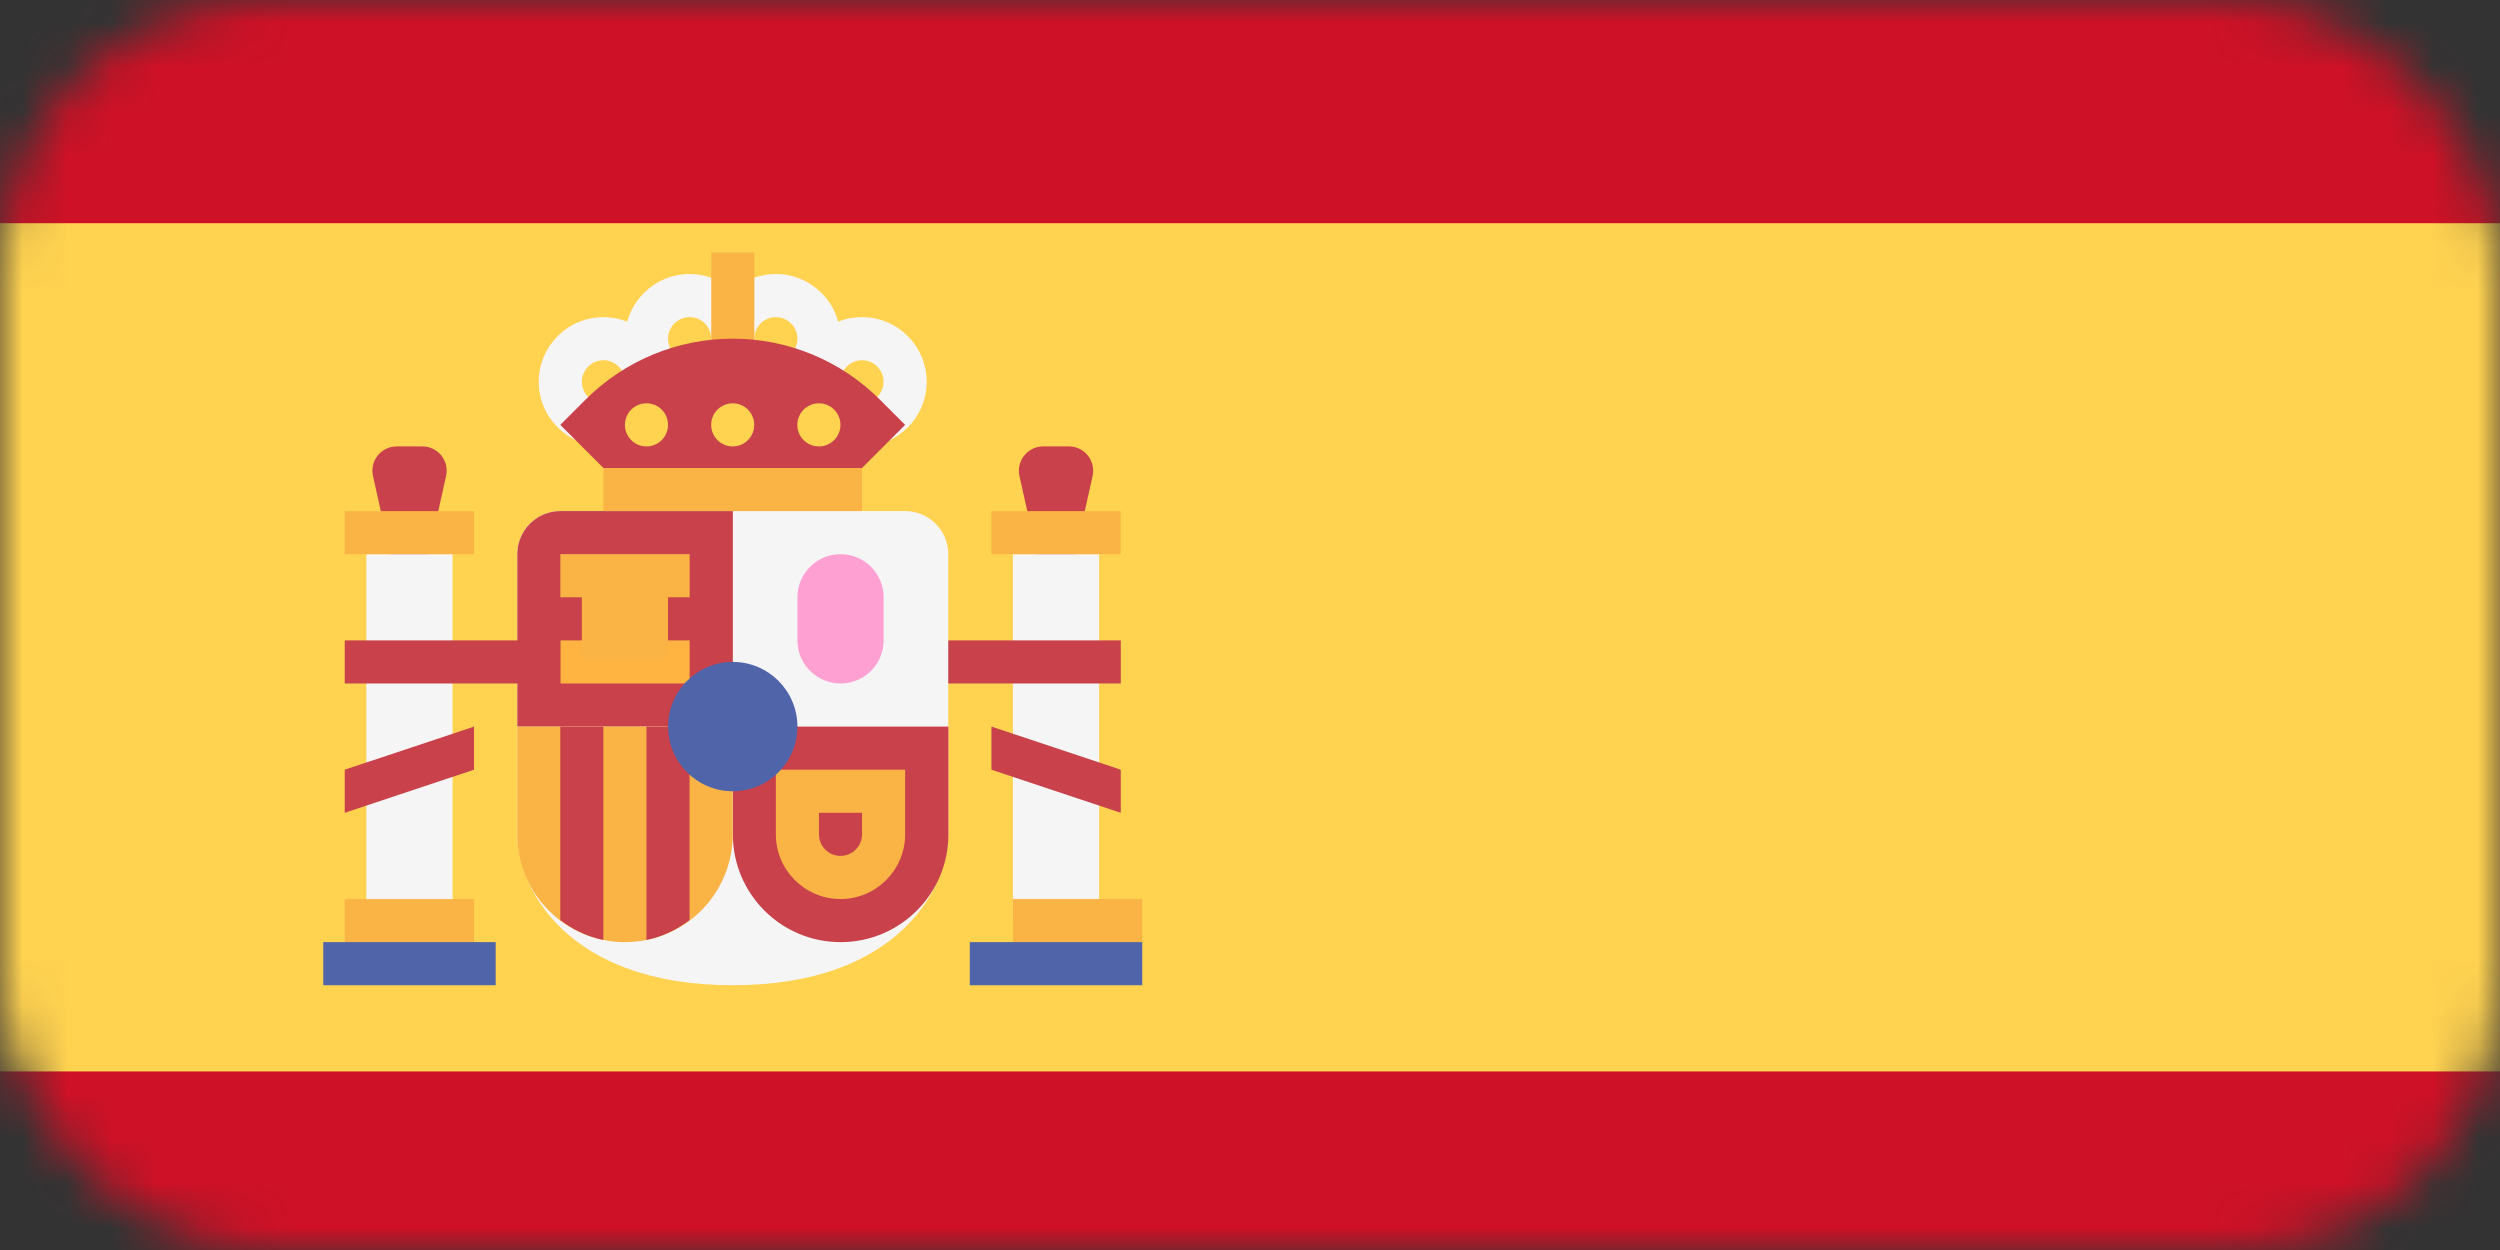 <?xml version="1.0" encoding="UTF-8"?> <svg xmlns="http://www.w3.org/2000/svg" width="56" height="28" viewBox="0 0 56 28" fill="none"><rect x="0" y="0" width="56" height="28" fill="#333333" stroke="none"/> <mask id="mask0_150_515" style="mask-type:alpha" maskUnits="userSpaceOnUse" x="0" y="0" width="56" height="28"> <rect width="56" height="28" rx="6" fill="#5B7DD0"></rect> </mask> <g mask="url(#mask0_150_515)"> <path d="M0.966 32.69H55.034C55.568 32.69 56 32.257 56 31.724V-3.034C56 -3.568 55.568 -4 55.034 -4H0.966C0.432 -4 0 -3.568 0 -3.034V31.724C0 32.257 0.432 32.69 0.966 32.69Z" fill="#CE1126"></path> <path d="M56 5H0V24H56V5Z" fill="#FFD250"></path> <path d="M23.655 14.345L24.474 10.661C24.549 10.322 24.291 10 23.943 10H23.367C23.019 10 22.761 10.322 22.836 10.661L23.655 14.345Z" fill="#C8414B"></path> <path d="M24.62 12.413H22.689V20.62H24.62V12.413Z" fill="#F5F5F5"></path> <path d="M25.103 11.449H22.206V12.414H25.103V11.449Z" fill="#FAB446"></path> <path d="M25.105 14.345H20.277V15.31H25.105V14.345Z" fill="#C8414B"></path> <path d="M25.105 18.207L22.208 17.241V16.276L25.105 17.241V18.207Z" fill="#C8414B"></path> <path d="M9.174 14.345L9.992 10.661C10.068 10.322 9.809 10 9.462 10H8.885C8.538 10 8.28 10.322 8.355 10.661L9.174 14.345Z" fill="#C8414B"></path> <path d="M12.552 11.448C12.018 11.448 11.586 11.881 11.586 12.414V18.69C11.586 19.863 12.681 22.069 16.413 22.069C20.146 22.069 21.241 19.863 21.241 18.69V12.414C21.241 11.881 20.809 11.448 20.276 11.448H12.552V11.448Z" fill="#F5F5F5"></path> <path d="M16.416 16.276H11.588V12.414C11.588 11.881 12.02 11.448 12.553 11.448H16.416V16.276Z" fill="#C8414B"></path> <path d="M16.416 16.276H21.244V18.69C21.244 20.023 20.163 21.104 18.83 21.104C17.497 21.104 16.416 20.023 16.416 18.69V16.276V16.276Z" fill="#C8414B"></path> <path d="M11.586 16.276H16.413V18.69C16.413 20.023 15.333 21.104 14 21.104C12.667 21.104 11.586 20.023 11.586 18.69V16.276V16.276Z" fill="#FAB446"></path> <path d="M15.446 20.61V16.276H14.48V21.055C14.84 20.982 15.164 20.823 15.446 20.61Z" fill="#C8414B"></path> <path d="M13.515 21.055V16.276H12.55V20.61C12.832 20.823 13.156 20.982 13.515 21.055Z" fill="#C8414B"></path> <path d="M15.448 14.345H12.552V15.31H15.448V14.345Z" fill="#FFB441"></path> <path d="M15.448 12.413H12.552V13.379H15.448V12.413Z" fill="#FAB446"></path> <path d="M14.964 12.988H13.033V14.737H14.964V12.988Z" fill="#FAB446"></path> <path d="M10.137 12.413H8.206V20.62H10.137V12.413Z" fill="#F5F5F5"></path> <path d="M10.618 20.139H7.722V21.104H10.618V20.139Z" fill="#FAB446"></path> <path d="M10.618 11.449H7.722V12.414H10.618V11.449Z" fill="#FAB446"></path> <path d="M11.103 21.103H7.241V22.069H11.103V21.103Z" fill="#5064AA"></path> <path d="M25.586 20.138H22.689V21.104H25.586V20.138Z" fill="#FAB446"></path> <path d="M25.586 21.103H21.724V22.069H25.586V21.103Z" fill="#5064AA"></path> <path d="M19.311 10.483H13.518V11.448H19.311V10.483Z" fill="#FAB446"></path> <path d="M16.897 7.587H15.932V10.483H16.897V7.587Z" fill="#FFB441"></path> <path d="M15.447 9.035C14.649 9.035 13.999 8.385 13.999 7.586C13.999 6.788 14.649 6.138 15.447 6.138C16.246 6.138 16.895 6.788 16.895 7.586C16.896 8.385 16.246 9.035 15.447 9.035ZM15.447 7.104C15.181 7.104 14.964 7.32 14.964 7.586C14.964 7.853 15.181 8.069 15.447 8.069C15.714 8.069 15.93 7.853 15.93 7.586C15.93 7.32 15.714 7.104 15.447 7.104Z" fill="#F5F5F5"></path> <path d="M17.379 9.035C16.58 9.035 15.931 8.385 15.931 7.586C15.931 6.788 16.58 6.138 17.379 6.138C18.177 6.138 18.827 6.788 18.827 7.586C18.827 8.385 18.177 9.035 17.379 9.035ZM17.379 7.104C17.113 7.104 16.896 7.32 16.896 7.586C16.896 7.853 17.113 8.069 17.379 8.069C17.645 8.069 17.862 7.853 17.862 7.586C17.862 7.32 17.645 7.104 17.379 7.104Z" fill="#F5F5F5"></path> <path d="M19.31 10C18.511 10 17.861 9.351 17.861 8.552C17.861 7.753 18.511 7.104 19.31 7.104C20.108 7.104 20.758 7.753 20.758 8.552C20.758 9.351 20.108 10 19.31 10ZM19.31 8.069C19.043 8.069 18.827 8.286 18.827 8.552C18.827 8.818 19.043 9.035 19.31 9.035C19.576 9.035 19.792 8.818 19.792 8.552C19.792 8.286 19.576 8.069 19.31 8.069Z" fill="#F5F5F5"></path> <path d="M13.517 10C12.718 10 12.068 9.351 12.068 8.552C12.068 7.753 12.718 7.104 13.517 7.104C14.315 7.104 14.965 7.753 14.965 8.552C14.965 9.351 14.315 10 13.517 10ZM13.517 8.069C13.25 8.069 13.034 8.286 13.034 8.552C13.034 8.818 13.25 9.035 13.517 9.035C13.783 9.035 13.999 8.818 13.999 8.552C13.999 8.286 13.783 8.069 13.517 8.069Z" fill="#F5F5F5"></path> <path d="M19.31 18.207V18.69C19.31 18.956 19.093 19.172 18.827 19.172C18.561 19.172 18.345 18.956 18.345 18.69V18.207H19.31ZM20.276 17.241H17.379V18.69C17.379 19.488 18.029 20.138 18.827 20.138C19.626 20.138 20.275 19.488 20.275 18.69V17.241H20.276Z" fill="#FAB446"></path> <path d="M18.828 15.31C18.295 15.31 17.862 14.878 17.862 14.345V13.379C17.862 12.846 18.295 12.414 18.828 12.414C19.361 12.414 19.793 12.846 19.793 13.379V14.345C19.793 14.878 19.361 15.31 18.828 15.31Z" fill="#FFA0D2"></path> <path d="M16.414 17.724C17.214 17.724 17.862 17.075 17.862 16.275C17.862 15.476 17.214 14.827 16.414 14.827C15.614 14.827 14.966 15.476 14.966 16.275C14.966 17.075 15.614 17.724 16.414 17.724Z" fill="#5064AA"></path> <path d="M16.897 5.655H15.932V8.552H16.897V5.655Z" fill="#FAB446"></path> <path d="M13.516 10.483L12.551 9.517L13.116 8.952C13.991 8.077 15.176 7.586 16.413 7.586C17.649 7.586 18.835 8.077 19.709 8.952L20.275 9.517L19.309 10.483H13.516Z" fill="#C8414B"></path> <path d="M16.413 10C16.679 10 16.895 9.784 16.895 9.517C16.895 9.25 16.679 9.034 16.413 9.034C16.146 9.034 15.93 9.25 15.93 9.517C15.93 9.784 16.146 10 16.413 10Z" fill="#FFD250"></path> <path d="M14.481 10C14.748 10 14.964 9.784 14.964 9.517C14.964 9.25 14.748 9.034 14.481 9.034C14.214 9.034 13.998 9.25 13.998 9.517C13.998 9.784 14.214 10 14.481 10Z" fill="#FFD250"></path> <path d="M18.343 10C18.61 10 18.826 9.784 18.826 9.517C18.826 9.25 18.61 9.034 18.343 9.034C18.076 9.034 17.86 9.25 17.86 9.517C17.86 9.784 18.076 10 18.343 10Z" fill="#FFD250"></path> <path d="M12.55 14.345H7.722V15.31H12.55V14.345Z" fill="#C8414B"></path> <path d="M7.722 18.207L10.618 17.241V16.276L7.722 17.241V18.207Z" fill="#C8414B"></path> </g> </svg> 